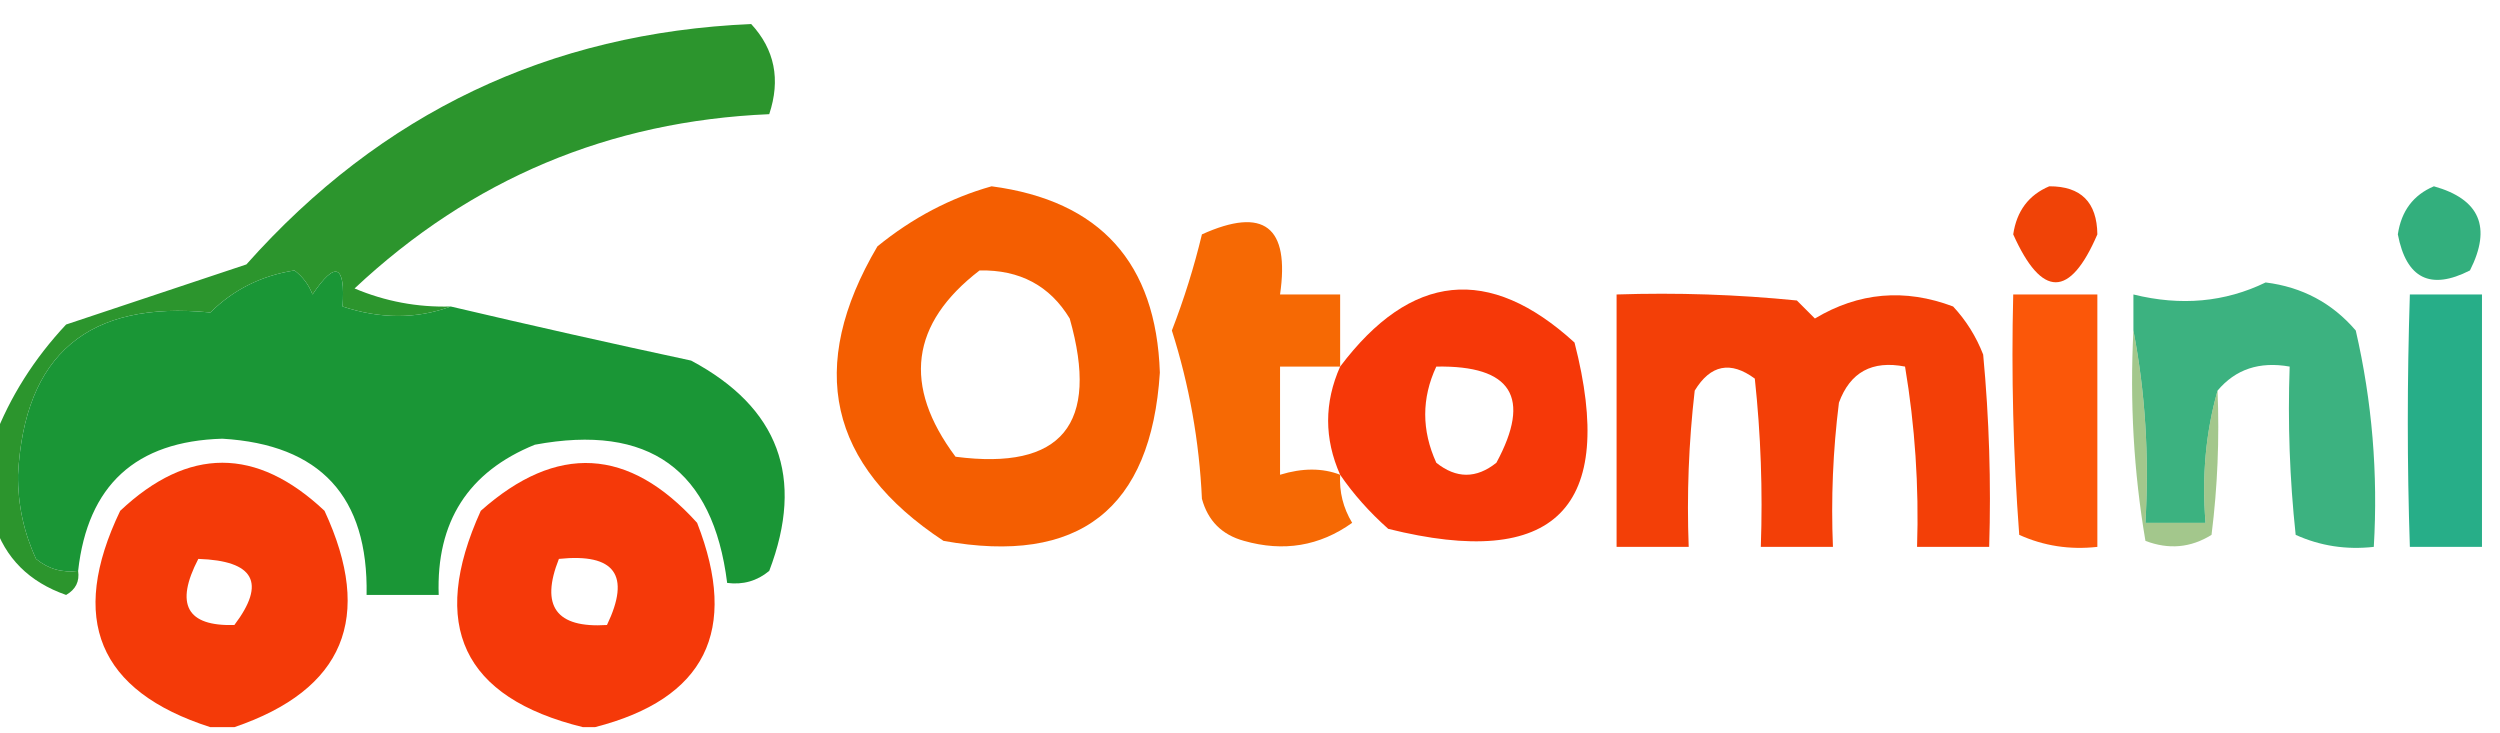 <?xml version="1.0" encoding="UTF-8"?>
<!DOCTYPE svg PUBLIC "-//W3C//DTD SVG 1.1//EN" "http://www.w3.org/Graphics/SVG/1.1/DTD/svg11.dtd">
<svg xmlns="http://www.w3.org/2000/svg" version="1.1" width="208px" height="61px" style="shape-rendering:geometricPrecision; text-rendering:geometricPrecision; image-rendering:optimizeQuality; fill-rule:evenodd; clip-rule:evenodd" xmlns:xlink="http://www.w3.org/1999/xlink">
<g><path style="opacity:1" fill="#2c952d" d="M 37.5,25.5 C 34.656,26.551 31.656,26.551 28.5,25.5C 28.741,22.001 27.908,21.668 26,24.5C 25.692,23.692 25.192,23.025 24.5,22.5C 21.757,22.928 19.424,24.095 17.5,26C 7.358,24.984 2.025,29.484 1.5,39.5C 1.478,41.965 1.978,44.298 3,46.5C 4.011,47.337 5.178,47.67 6.5,47.5C 6.631,48.376 6.298,49.043 5.5,49.5C 2.423,48.423 0.423,46.423 -0.5,43.5C -0.5,41.167 -0.5,38.833 -0.5,36.5C 0.837,33.009 2.837,29.843 5.5,27C 10.5,25.333 15.5,23.667 20.5,22C 31.714,9.392 45.714,2.726 62.5,2C 64.457,4.121 64.957,6.621 64,9.5C 50.702,10.066 39.202,14.899 29.5,24C 32.063,25.079 34.729,25.579 37.5,25.5 Z"/></g>
<g><path style="opacity:1" fill="#f45e01" d="M 82.5,15.5 C 91.528,16.696 96.195,21.863 96.5,31C 95.772,42.37 89.772,47.037 78.5,45C 68.926,38.695 67.092,30.528 73,20.5C 75.907,18.132 79.074,16.465 82.5,15.5 Z M 81.5,22.5 C 84.846,22.435 87.346,23.768 89,26.5C 91.504,35.316 88.338,39.15 79.5,38C 75.083,32.087 75.75,26.921 81.5,22.5 Z"/></g>
<g><path style="opacity:1" fill="#f04307" d="M 170.5,15.5 C 173.136,15.491 174.469,16.825 174.5,19.5C 172.215,24.813 169.882,24.813 167.5,19.5C 167.787,17.557 168.787,16.223 170.5,15.5 Z"/></g>
<g><path style="opacity:1" fill="#33af7d" d="M 202.5,15.5 C 206.32,16.572 207.32,18.906 205.5,22.5C 202.208,24.177 200.208,23.177 199.5,19.5C 199.787,17.557 200.787,16.223 202.5,15.5 Z"/></g>
<g><path style="opacity:0.999" fill="#f66904" d="M 111.5,30.5 C 109.833,30.5 108.167,30.5 106.5,30.5C 106.5,33.5 106.5,36.5 106.5,39.5C 108.36,38.928 110.027,38.928 111.5,39.5C 111.421,40.931 111.754,42.264 112.5,43.5C 109.792,45.436 106.792,45.936 103.5,45C 101.667,44.5 100.5,43.333 100,41.5C 99.782,36.719 98.949,32.052 97.5,27.5C 98.513,24.884 99.347,22.218 100,19.5C 105.154,17.175 107.321,18.842 106.5,24.5C 108.167,24.5 109.833,24.5 111.5,24.5C 111.5,26.5 111.5,28.5 111.5,30.5 Z"/></g>
<g><path style="opacity:1" fill="#1a9636" d="M 37.5,25.5 C 44.112,27.057 50.779,28.557 57.5,30C 64.799,33.895 66.966,39.728 64,47.5C 62.989,48.337 61.822,48.67 60.5,48.5C 59.324,39.066 53.99,35.233 44.5,37C 38.952,39.25 36.286,43.417 36.5,49.5C 34.5,49.5 32.5,49.5 30.5,49.5C 30.652,41.319 26.652,36.986 18.5,36.5C 11.294,36.707 7.294,40.373 6.5,47.5C 5.178,47.67 4.011,47.337 3,46.5C 1.978,44.298 1.478,41.965 1.5,39.5C 2.025,29.484 7.358,24.984 17.5,26C 19.424,24.095 21.757,22.928 24.5,22.5C 25.192,23.025 25.692,23.692 26,24.5C 27.908,21.668 28.741,22.001 28.5,25.5C 31.656,26.551 34.656,26.551 37.5,25.5 Z"/></g>
<g><path style="opacity:1" fill="#f33f07" d="M 134.5,24.5 C 139.511,24.334 144.511,24.501 149.5,25C 150,25.5 150.5,26 151,26.5C 154.648,24.316 158.481,23.982 162.5,25.5C 163.584,26.665 164.417,27.998 165,29.5C 165.499,34.823 165.666,40.156 165.5,45.5C 163.5,45.5 161.5,45.5 159.5,45.5C 159.663,40.453 159.329,35.453 158.5,30.5C 155.762,29.965 153.928,30.965 153,33.5C 152.501,37.486 152.334,41.486 152.5,45.5C 150.5,45.5 148.5,45.5 146.5,45.5C 146.666,40.822 146.499,36.155 146,31.5C 143.978,30.009 142.312,30.342 141,32.5C 140.501,36.821 140.334,41.154 140.5,45.5C 138.5,45.5 136.5,45.5 134.5,45.5C 134.5,38.5 134.5,31.5 134.5,24.5 Z"/></g>
<g><path style="opacity:1" fill="#3cb280" d="M 184.5,32.5 C 183.518,35.962 183.185,39.629 183.5,43.5C 181.833,43.5 180.167,43.5 178.5,43.5C 178.821,37.974 178.488,32.641 177.5,27.5C 177.5,26.5 177.5,25.5 177.5,24.5C 181.451,25.477 185.118,25.143 188.5,23.5C 191.541,23.879 194.041,25.212 196,27.5C 197.361,33.407 197.861,39.407 197.5,45.5C 195.208,45.756 193.041,45.423 191,44.5C 190.501,39.845 190.334,35.178 190.5,30.5C 187.99,30.053 185.99,30.72 184.5,32.5 Z"/></g>
<g><path style="opacity:0.995" fill="#fb5709" d="M 167.5,24.5 C 169.833,24.5 172.167,24.5 174.5,24.5C 174.5,31.5 174.5,38.5 174.5,45.5C 172.208,45.756 170.041,45.423 168,44.5C 167.5,37.842 167.334,31.175 167.5,24.5 Z"/></g>
<g><path style="opacity:1" fill="#f63808" d="M 111.5,39.5 C 110.167,36.5 110.167,33.5 111.5,30.5C 117.392,22.68 123.892,22.014 131,28.5C 134.544,42.289 129.377,47.456 115.5,44C 113.93,42.603 112.596,41.103 111.5,39.5 Z M 119.5,30.5 C 125.774,30.389 127.441,33.055 124.5,38.5C 122.833,39.833 121.167,39.833 119.5,38.5C 118.271,35.801 118.271,33.135 119.5,30.5 Z"/></g>
<g><path style="opacity:1" fill="#27ae88" d="M 200.5,24.5 C 202.5,24.5 204.5,24.5 206.5,24.5C 206.5,31.5 206.5,38.5 206.5,45.5C 204.5,45.5 202.5,45.5 200.5,45.5C 200.272,38.66 200.272,31.66 200.5,24.5 Z"/></g>
<g><path style="opacity:1" fill="#f53909" d="M 49.5,60.5 C 49.167,60.5 48.833,60.5 48.5,60.5C 38.503,58.042 35.67,52.042 40,42.5C 46.326,36.88 52.326,37.213 58,43.5C 61.508,52.485 58.674,58.152 49.5,60.5 Z M 46.5,46.5 C 51.158,46.015 52.492,47.848 50.5,52C 46.272,52.272 44.938,50.438 46.5,46.5 Z"/></g>
<g><path style="opacity:0.639" fill="#70a74b" d="M 177.5,27.5 C 178.488,32.641 178.821,37.974 178.5,43.5C 180.167,43.5 181.833,43.5 183.5,43.5C 183.185,39.629 183.518,35.962 184.5,32.5C 184.666,36.514 184.499,40.514 184,44.5C 182.274,45.576 180.441,45.743 178.5,45C 177.525,39.259 177.192,33.425 177.5,27.5 Z"/></g>
<g><path style="opacity:1" fill="#f43a08" d="M 19.5,60.5 C 18.833,60.5 18.167,60.5 17.5,60.5C 8.178,57.51 5.678,51.51 10,42.5C 15.667,37.167 21.333,37.167 27,42.5C 31.123,51.387 28.623,57.387 19.5,60.5 Z M 16.5,46.5 C 21.158,46.653 22.158,48.486 19.5,52C 15.537,52.118 14.537,50.284 16.5,46.5 Z"/></g>
</svg>
